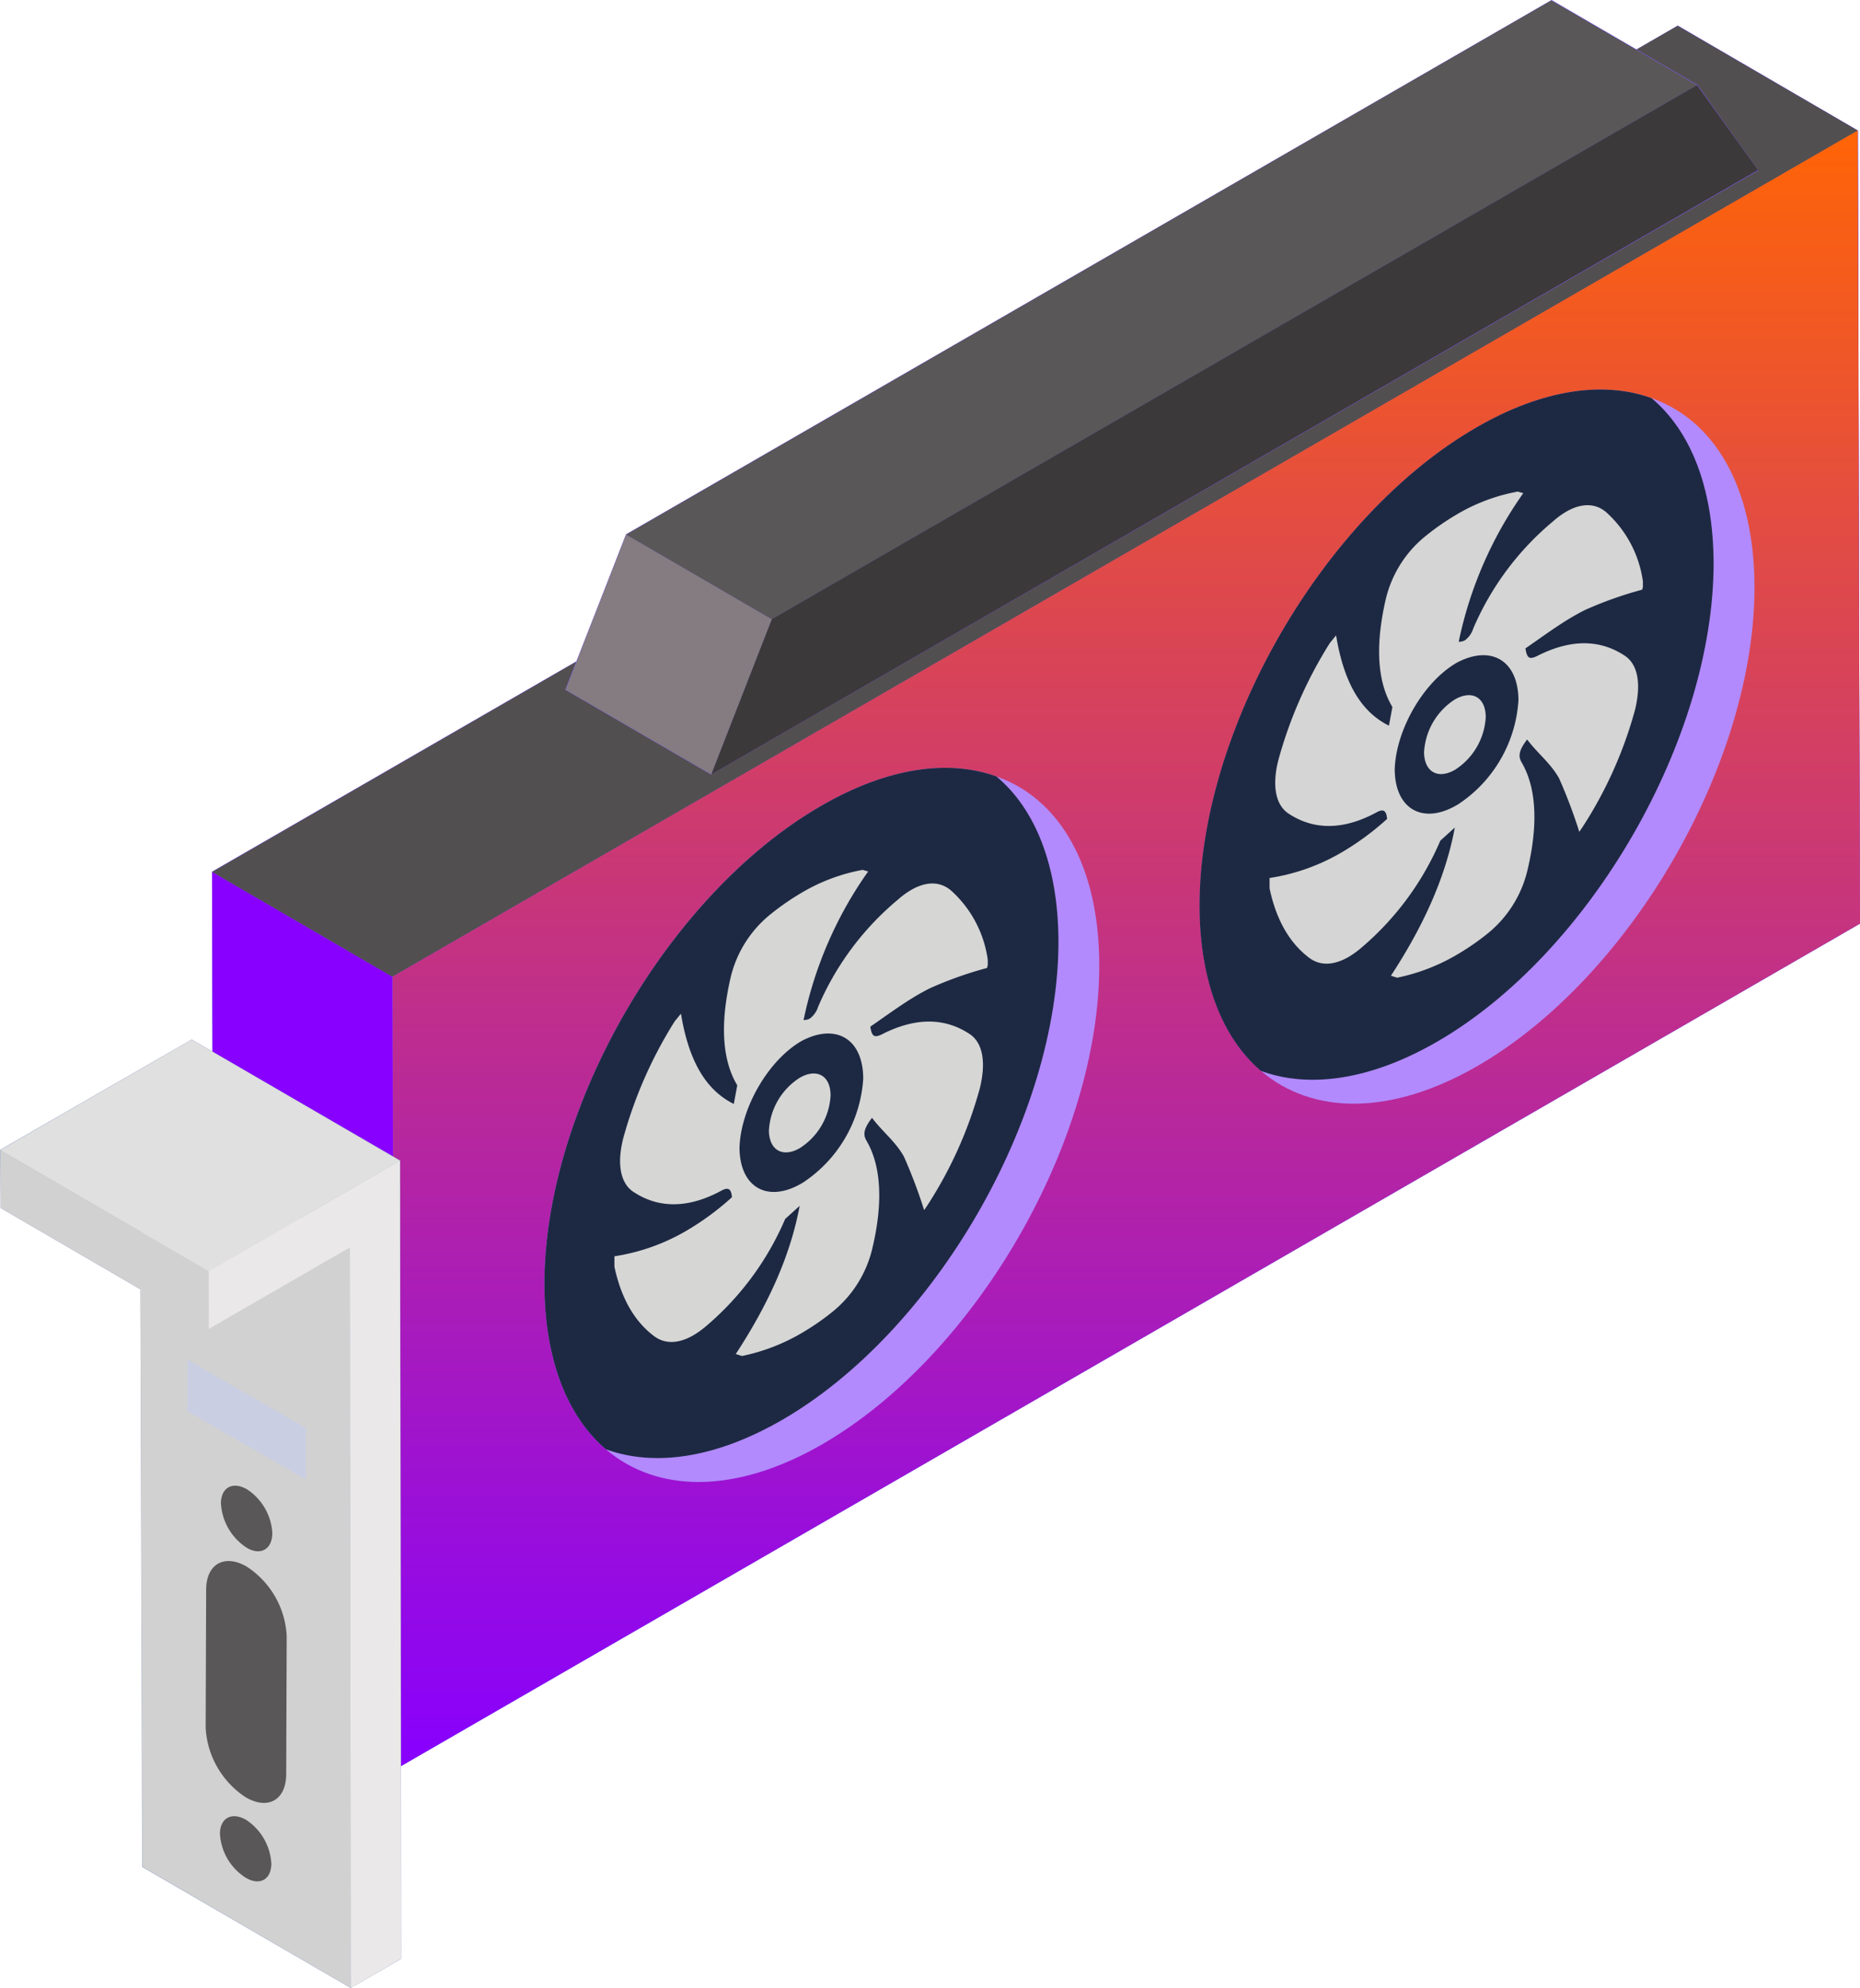 <svg id="Groupe_9555" data-name="Groupe 9555" xmlns="http://www.w3.org/2000/svg" xmlns:xlink="http://www.w3.org/1999/xlink" width="222.529" height="237.828" viewBox="0 0 222.529 237.828">
  <defs>
    <linearGradient id="linear-gradient" x1="0.5" x2="0.5" y2="1" gradientUnits="objectBoundingBox">
      <stop offset="0" stop-color="#ff6407"/>
      <stop offset="1" stop-color="#8800fe"/>
    </linearGradient>
  </defs>
  <g id="Groupe_9401" data-name="Groupe 9401" transform="translate(25.372 3.079)">
    <g id="Groupe_9400" data-name="Groupe 9400">
      <g id="Groupe_9399" data-name="Groupe 9399">
        <g id="Groupe_9398" data-name="Groupe 9398">
          <path id="Tracé_47555" data-name="Tracé 47555" d="M2960.646,943.1l-175.3,101.191-.047.047v-.047l-21.5-12.479-.295-94.857L2938.848,835.7l21.55,12.538Z" transform="translate(-2763.5 -835.7)" fill="#7e5af2"/>
        </g>
      </g>
    </g>
  </g>
  <g id="Groupe_9493" data-name="Groupe 9493" transform="translate(0)">
    <g id="Groupe_9403" data-name="Groupe 9403" transform="translate(0.519 0.059)">
      <g id="Groupe_9402" data-name="Groupe 9402">
        <path id="Tracé_47556" data-name="Tracé 47556" d="M2810.2,1021.765l.7,22.576-5.945,3.149-24.664-14.1-.354-69.049L2763.5,954.5l.035-6.358,23.072-11.9,1.793-.377-.047-21.491L2832,889.2l5.886-15.2,110.71-63.895,10.156,5.9,4.954-2.878,21.55,12.538.248,94.857Z" transform="translate(-2763.5 -810.1)" fill="#7e5af2"/>
      </g>
    </g>
    <g id="Groupe_9492" data-name="Groupe 9492">
      <g id="Groupe_9491" data-name="Groupe 9491">
        <g id="Groupe_9475" data-name="Groupe 9475" transform="translate(0 3.067)">
          <g id="Groupe_9461" data-name="Groupe 9461">
            <g id="Groupe_9407" data-name="Groupe 9407" transform="translate(25.36)">
              <g id="Groupe_9406" data-name="Groupe 9406">
                <g id="Groupe_9405" data-name="Groupe 9405">
                  <g id="Groupe_9404" data-name="Groupe 9404">
                    <path id="Tracé_47557" data-name="Tracé 47557" d="M2763.6,936.815l.318,94.881,21.55,12.574,175.277-101.215-.212-94.881-21.55-12.574Z" transform="translate(-2763.6 -835.6)" fill="#7e5af2"/>
                  </g>
                </g>
              </g>
            </g>
            <g id="Groupe_9417" data-name="Groupe 9417" transform="translate(25.383 0.024)">
              <g id="Groupe_9410" data-name="Groupe 9410" transform="translate(0 101.227)">
                <g id="Groupe_9409" data-name="Groupe 9409">
                  <g id="Groupe_9408" data-name="Groupe 9408">
                    <path id="Tracé_47558" data-name="Tracé 47558" d="M4271.533,1801.407l-21.573-12.527L4249.7,1694l21.562,12.538Z" transform="translate(-4249.7 -1694)" fill="#80f"/>
                  </g>
                </g>
              </g>
              <g id="Groupe_9413" data-name="Groupe 9413" transform="translate(0)">
                <g id="Groupe_9412" data-name="Groupe 9412">
                  <g id="Groupe_9411" data-name="Groupe 9411">
                    <path id="Tracé_47559" data-name="Tracé 47559" d="M2787.162,949.565,2765.6,937.027,2940.925,835.8l21.562,12.538Z" transform="translate(-2765.6 -835.8)" fill="#524f50"/>
                  </g>
                </g>
              </g>
              <g id="Groupe_9416" data-name="Groupe 9416" transform="translate(21.585 12.515)">
                <g id="Groupe_9415" data-name="Groupe 9415">
                  <g id="Groupe_9414" data-name="Groupe 9414">
                    <path id="Tracé_47560" data-name="Tracé 47560" d="M2938.96,1036.781l-175.336,101.239-.224-94.881L2938.689,941.9Z" transform="translate(-2763.4 -941.9)" fill="url(#linear-gradient)"/>
                  </g>
                </g>
              </g>
            </g>
            <g id="Groupe_9429" data-name="Groupe 9429" transform="translate(143.513 43.534)">
              <g id="Groupe_9419" data-name="Groupe 9419" transform="translate(0.012)">
                <g id="Groupe_9418" data-name="Groupe 9418">
                  <path id="Tracé_47561" data-name="Tracé 47561" d="M2936.783,1228.229c.047,21.066-14.768,46.733-33.1,57.36-10.486,6.063-19.839,5.827-25.949.613-4.565-3.9-7.289-10.628-7.337-19.651-.047-21.066,14.768-46.733,33.1-57.313,7.95-4.612,15.239-5.591,20.972-3.527C2931.935,1208.342,2936.736,1216.245,2936.783,1228.229Z" transform="translate(-2870.399 -1204.683)" fill="#b28afd"/>
                </g>
              </g>
              <g id="Groupe_9421" data-name="Groupe 9421" transform="translate(0)">
                <g id="Groupe_9420" data-name="Groupe 9420">
                  <path id="Tracé_47562" data-name="Tracé 47562" d="M2973.4,1225.362c.047,21.066-14.768,46.78-33.1,57.36-8,4.612-15.334,5.591-21.066,3.48-4.565-3.9-7.29-10.628-7.337-19.651-.047-21.066,14.768-46.733,33.1-57.313,7.95-4.612,15.24-5.591,20.972-3.527C2970.581,1209.569,2973.352,1216.292,2973.4,1225.362Z" transform="translate(-2911.899 -1204.683)" fill="#1d2943"/>
                </g>
              </g>
              <g id="Groupe_9428" data-name="Groupe 9428" transform="translate(8.387 12.21)">
                <g id="Groupe_9427" data-name="Groupe 9427">
                  <g id="Groupe_9424" data-name="Groupe 9424">
                    <g id="Groupe_9423" data-name="Groupe 9423">
                      <g id="Groupe_9422" data-name="Groupe 9422">
                        <path id="Tracé_47563" data-name="Tracé 47563" d="M3019,1310.595a9.914,9.914,0,0,0-1.581,1.156,34.152,34.152,0,0,0-9.566,12.845,2.827,2.827,0,0,1-.979,1.392,1.521,1.521,0,0,1-.755.177,47.4,47.4,0,0,1,7.726-17.775l-.661-.189a22.066,22.066,0,0,0-7.2,2.677,30.542,30.542,0,0,0-3.8,2.619,13.8,13.8,0,0,0-4.777,7.514c-1.227,5.272-1.133,9.778.778,12.963l-.413,2.229c-3.645-1.793-5.485-5.685-6.322-10.8l-.743.908a52,52,0,0,0-6.169,14.025c-.731,2.9-.4,5.272,1.179,6.358,2.819,1.887,6.3,2.17,10.51-.083.826-.472,1.239-.33,1.321.755a32.632,32.632,0,0,1-5.449,4.01,24.329,24.329,0,0,1-8.61,3.055v1.238c.755,3.562,2.253,6.4,4.659,8.245,1.286,1.026,2.949,1.026,4.789-.035a10.974,10.974,0,0,0,1.663-1.215,34.633,34.633,0,0,0,9.318-12.7l1.734-1.569c-1.144,6.181-3.94,12.067-7.643,17.728l.743.236a23.418,23.418,0,0,0,7.125-2.736,29.6,29.6,0,0,0,3.786-2.619,13.836,13.836,0,0,0,4.695-7.561c1.227-5.178,1.132-9.684-.7-12.821-.413-.708-.413-1.38.649-2.76,1.25,1.663,2.819,2.843,3.822,4.647a61.375,61.375,0,0,1,2.418,6.4l.413-.613a49.811,49.811,0,0,0,6.251-13.977c.731-3,.4-5.367-1.179-6.452-2.819-1.887-6.3-2.17-10.592.035-.825.377-1.156.283-1.333-.944,2.017-1.392,3.916-2.8,5.8-3.881.437-.248.873-.484,1.3-.7a45.489,45.489,0,0,1,6.865-2.442l.083-.33v-.661a13.631,13.631,0,0,0-4.411-8.292C3022.5,1309.6,3020.844,1309.533,3019,1310.595Zm-13,35.055c-.047.024-.106.059-.153.083-4.046,2.336-7.361.448-7.384-4.305.153-4.754,3.444-10.451,7.419-12.751,4.128-2.194,7.372-.259,7.384,4.494a16.113,16.113,0,0,1-7.266,12.479" transform="translate(-2983.5 -1308.2)" fill="#d5d5d5"/>
                      </g>
                    </g>
                  </g>
                  <g id="Groupe_9426" data-name="Groupe 9426" transform="translate(18.471 24.359)">
                    <g id="Groupe_9425" data-name="Groupe 9425">
                      <path id="Tracé_47564" data-name="Tracé 47564" d="M3146.68,1515.229c2.064-1.191,3.7-.26,3.7,2.111a7.983,7.983,0,0,1-3.68,6.3c-2.005,1.156-3.633.295-3.7-2.041A8.033,8.033,0,0,1,3146.68,1515.229Z" transform="translate(-3143 -1514.712)" fill="#d5d5d5"/>
                    </g>
                  </g>
                </g>
              </g>
            </g>
            <g id="Groupe_9441" data-name="Groupe 9441" transform="translate(65.133 88.793)">
              <g id="Groupe_9431" data-name="Groupe 9431" transform="translate(0)">
                <g id="Groupe_9430" data-name="Groupe 9430">
                  <path id="Tracé_47565" data-name="Tracé 47565" d="M3601.383,1611.929c.047,21.066-14.768,46.733-33.1,57.36-10.486,6.063-19.84,5.827-25.949.613-4.565-3.9-7.289-10.627-7.337-19.651-.047-21.066,14.768-46.733,33.1-57.313,7.95-4.612,15.24-5.591,20.972-3.527C3596.547,1592.042,3601.348,1599.945,3601.383,1611.929Z" transform="translate(-3535 -1588.383)" fill="#b28afd"/>
                </g>
              </g>
              <g id="Groupe_9433" data-name="Groupe 9433" transform="translate(0)">
                <g id="Groupe_9432" data-name="Groupe 9432">
                  <path id="Tracé_47566" data-name="Tracé 47566" d="M3637.9,1609.062c.047,21.066-14.768,46.78-33.1,57.36-8,4.612-15.334,5.591-21.066,3.48-4.565-3.9-7.289-10.627-7.337-19.651-.047-21.066,14.768-46.733,33.1-57.313,7.95-4.612,15.24-5.591,20.972-3.527C3635.08,1593.257,3637.852,1599.992,3637.9,1609.062Z" transform="translate(-3576.399 -1588.383)" fill="#1d2943"/>
                </g>
              </g>
              <g id="Groupe_9440" data-name="Groupe 9440" transform="translate(8.387 12.21)">
                <g id="Groupe_9439" data-name="Groupe 9439">
                  <g id="Groupe_9436" data-name="Groupe 9436">
                    <g id="Groupe_9435" data-name="Groupe 9435">
                      <g id="Groupe_9434" data-name="Groupe 9434">
                        <path id="Tracé_47567" data-name="Tracé 47567" d="M3683.5,1694.294a9.922,9.922,0,0,0-1.581,1.156,34.152,34.152,0,0,0-9.566,12.845,2.827,2.827,0,0,1-.979,1.392,1.521,1.521,0,0,1-.755.177,47.4,47.4,0,0,1,7.726-17.775l-.661-.189a22.068,22.068,0,0,0-7.2,2.677,30.559,30.559,0,0,0-3.8,2.619,13.8,13.8,0,0,0-4.777,7.514c-1.227,5.272-1.132,9.778.778,12.963l-.413,2.229c-3.645-1.793-5.485-5.685-6.322-10.8l-.743.908a52.01,52.01,0,0,0-6.169,14.025c-.731,2.9-.4,5.272,1.179,6.358,2.819,1.887,6.3,2.17,10.51-.083.826-.472,1.239-.33,1.321.755a32.633,32.633,0,0,1-5.449,4.01,24.331,24.331,0,0,1-8.611,3.055v1.238c.755,3.562,2.253,6.4,4.659,8.245,1.286,1.026,2.949,1.026,4.789-.035a10.962,10.962,0,0,0,1.663-1.215,34.633,34.633,0,0,0,9.318-12.7l1.734-1.569c-1.144,6.181-3.94,12.067-7.643,17.728l.743.236a23.415,23.415,0,0,0,7.124-2.736,29.606,29.606,0,0,0,3.786-2.619,13.833,13.833,0,0,0,4.695-7.561c1.227-5.178,1.132-9.684-.7-12.821-.413-.708-.413-1.38.649-2.76,1.25,1.663,2.819,2.843,3.822,4.647a61.375,61.375,0,0,1,2.418,6.4l.413-.613a49.818,49.818,0,0,0,6.252-13.977c.731-3,.4-5.367-1.18-6.452-2.819-1.887-6.3-2.17-10.592.035-.826.377-1.156.283-1.333-.944,2.017-1.392,3.916-2.8,5.8-3.881.436-.248.873-.484,1.3-.7a45.5,45.5,0,0,1,6.865-2.442l.083-.33v-.661a13.633,13.633,0,0,0-4.412-8.292C3687,1693.3,3685.344,1693.233,3683.5,1694.294Zm-13.01,35.055c-.047.024-.106.059-.153.083-4.046,2.335-7.36.448-7.384-4.305.153-4.754,3.444-10.451,7.419-12.751,4.128-2.194,7.372-.26,7.384,4.494a16.113,16.113,0,0,1-7.266,12.479" transform="translate(-3648 -1691.9)" fill="#d6d6d5"/>
                      </g>
                    </g>
                  </g>
                  <g id="Groupe_9438" data-name="Groupe 9438" transform="translate(18.471 24.359)">
                    <g id="Groupe_9437" data-name="Groupe 9437" transform="translate(0)">
                      <path id="Tracé_47568" data-name="Tracé 47568" d="M3811.179,1898.93c2.064-1.191,3.7-.259,3.7,2.111a7.983,7.983,0,0,1-3.68,6.3c-2.005,1.156-3.633.295-3.7-2.041A8,8,0,0,1,3811.179,1898.93Z" transform="translate(-3807.5 -1898.412)" fill="#d6d6d5"/>
                    </g>
                  </g>
                </g>
              </g>
            </g>
            <g id="Groupe_9443" data-name="Groupe 9443" transform="translate(0.519 122.753)">
              <g id="Groupe_9442" data-name="Groupe 9442">
                <path id="Tracé_47569" data-name="Tracé 47569" d="M4290.8,1962.04l-.555-73.2-21.6-9.165.047-3.374-1.793.377-23.071,11.9-.036,6.358,16.431,9.849.354,69.049,24.664,14.1,5.945-3.149-.7-22.576Z" transform="translate(-4243.799 -1876.3)" fill="#9ea9c9"/>
              </g>
            </g>
            <g id="Groupe_9447" data-name="Groupe 9447" transform="translate(0.059 121.326)">
              <g id="Groupe_9446" data-name="Groupe 9446">
                <g id="Groupe_9445" data-name="Groupe 9445">
                  <g id="Groupe_9444" data-name="Groupe 9444">
                    <path id="Tracé_47570" data-name="Tracé 47570" d="M4290.948,1974.155l-6.039,3.468-24.923-14.461-.094-69.049-16.891-9.8v-6.888l22.883-13.223,24.923,14.461Z" transform="translate(-4243 -1864.2)" fill="#9ea9c9"/>
                  </g>
                </g>
              </g>
            </g>
            <g id="Groupe_9460" data-name="Groupe 9460" transform="translate(0 121.29)">
              <g id="Groupe_9450" data-name="Groupe 9450" transform="translate(0)">
                <g id="Groupe_9449" data-name="Groupe 9449">
                  <g id="Groupe_9448" data-name="Groupe 9448">
                    <path id="Tracé_47571" data-name="Tracé 47571" d="M4243.3,1877.111l.106,6.971,16.69,9.719.212,69.1,24.935,14.473,6.027-3.48-.106-95.518-24.935-14.473Z" transform="translate(-4243.3 -1863.9)" fill="#9ea9c9"/>
                  </g>
                </g>
              </g>
              <g id="Groupe_9459" data-name="Groupe 9459" transform="translate(0.047 0.024)">
                <g id="Groupe_9452" data-name="Groupe 9452" transform="translate(16.679 10.262)">
                  <g id="Groupe_9451" data-name="Groupe 9451">
                    <path id="Tracé_47572" data-name="Tracé 47572" d="M4319.442,2054.273l-24.912-14.485-.33-88.688,25.124,14.6Z" transform="translate(-4294.2 -1951.1)" fill="#d1d1d1"/>
                  </g>
                </g>
                <g id="Groupe_9454" data-name="Groupe 9454" transform="translate(0 13.211)">
                  <g id="Groupe_9453" data-name="Groupe 9453">
                    <path id="Tracé_47573" data-name="Tracé 47573" d="M4463.135,1997.5l-24.912-14.484-.023-6.912,24.923,14.484Z" transform="translate(-4438.2 -1976.1)" fill="#d1d1d1"/>
                  </g>
                </g>
                <g id="Groupe_9456" data-name="Groupe 9456" transform="translate(0)">
                  <g id="Groupe_9455" data-name="Groupe 9455">
                    <path id="Tracé_47574" data-name="Tracé 47574" d="M4269.323,1891.8l-24.923-14.484,22.883-13.211,24.912,14.484Z" transform="translate(-4244.4 -1864.1)" fill="#e0e0e0"/>
                  </g>
                </g>
                <g id="Groupe_9458" data-name="Groupe 9458" transform="translate(24.923 14.485)">
                  <g id="Groupe_9457" data-name="Groupe 9457">
                    <path id="Tracé_47575" data-name="Tracé 47575" d="M4266.071,1986.9l.142,95.471-6.016,3.48-.118-88.571-16.867,9.743-.012-6.912Z" transform="translate(-4243.2 -1986.9)" fill="#eae8e8"/>
                  </g>
                </g>
              </g>
            </g>
          </g>
          <g id="Groupe_9471" data-name="Groupe 9471" transform="translate(24.605 174.679)">
            <g id="Groupe_9464" data-name="Groupe 9464" transform="translate(0 9.011)">
              <g id="Groupe_9463" data-name="Groupe 9463">
                <g id="Groupe_9462" data-name="Groupe 9462">
                  <path id="Tracé_47576" data-name="Tracé 47576" d="M4364.094,2393.579a10.535,10.535,0,0,1,4.8,8.316l-.059,16.537c-.012,3.043-2.135,4.317-4.836,2.76a10.625,10.625,0,0,1-4.8-8.315l.059-16.537C4359.27,2393.284,4361.44,2392.046,4364.094,2393.579Z" transform="translate(-4359.199 -2392.921)" fill="#595758"/>
                </g>
              </g>
            </g>
            <g id="Groupe_9467" data-name="Groupe 9467" transform="translate(1.828)">
              <g id="Groupe_9466" data-name="Groupe 9466">
                <g id="Groupe_9465" data-name="Groupe 9465">
                  <path id="Tracé_47577" data-name="Tracé 47577" d="M4376.938,2316.973a6.706,6.706,0,0,1,3.008,5.214c0,1.946-1.392,2.736-3.032,1.781a6.766,6.766,0,0,1-3.114-5.332C4373.812,2316.749,4375.192,2315.959,4376.938,2316.973Z" transform="translate(-4373.8 -2316.529)" fill="#595758"/>
                </g>
              </g>
            </g>
            <g id="Groupe_9470" data-name="Groupe 9470" transform="translate(1.71 39.543)">
              <g id="Groupe_9469" data-name="Groupe 9469">
                <g id="Groupe_9468" data-name="Groupe 9468">
                  <path id="Tracé_47578" data-name="Tracé 47578" d="M4377.938,2652.212a6.706,6.706,0,0,1,3.008,5.214c0,1.946-1.392,2.677-3.032,1.722a6.661,6.661,0,0,1-3.114-5.272C4374.812,2651.988,4376.192,2651.21,4377.938,2652.212Z" transform="translate(-4374.8 -2651.773)" fill="#595758"/>
                </g>
              </g>
            </g>
          </g>
          <g id="Groupe_9474" data-name="Groupe 9474" transform="translate(22.423 159.601)">
            <g id="Groupe_9473" data-name="Groupe 9473" transform="translate(0)">
              <g id="Groupe_9472" data-name="Groupe 9472">
                <path id="Tracé_47579" data-name="Tracé 47579" d="M4353.878,2196.874v6.169l-14.178-8.186.012-6.157Z" transform="translate(-4339.701 -2188.7)" fill="#c9cee2"/>
              </g>
            </g>
          </g>
        </g>
        <g id="Groupe_9479" data-name="Groupe 9479" transform="translate(67.669 0.059)">
          <g id="Groupe_9478" data-name="Groupe 9478">
            <g id="Groupe_9477" data-name="Groupe 9477">
              <g id="Groupe_9476" data-name="Groupe 9476">
                <path id="Tracé_47580" data-name="Tracé 47580" d="M3009.464,830.411l-125.23,72.269L2866.8,892.572l7.231-18.578L2984.74,810.1l17.434,10.109Z" transform="translate(-2866.8 -810.1)" fill="#7e5af2"/>
              </g>
            </g>
          </g>
        </g>
        <g id="Groupe_9490" data-name="Groupe 9490" transform="translate(67.622)">
          <g id="Groupe_9482" data-name="Groupe 9482">
            <g id="Groupe_9481" data-name="Groupe 9481">
              <g id="Groupe_9480" data-name="Groupe 9480">
                <path id="Tracé_47581" data-name="Tracé 47581" d="M2866.6,892.119l17.434,10.144,125.3-72.269-7.289-10.25L2984.612,809.6,2873.89,873.518Z" transform="translate(-2866.6 -809.6)" fill="#7e5af2"/>
              </g>
            </g>
          </g>
          <g id="Groupe_9489" data-name="Groupe 9489" transform="translate(0.047 0.047)">
            <g id="Groupe_9484" data-name="Groupe 9484" transform="translate(0 63.907)">
              <g id="Groupe_9483" data-name="Groupe 9483">
                <path id="Tracé_47582" data-name="Tracé 47582" d="M3884.534,1380.5l-17.433-10.132,7.242-18.566,17.433,10.132Z" transform="translate(-3867.1 -1351.8)" fill="#847c80"/>
              </g>
            </g>
            <g id="Groupe_9486" data-name="Groupe 9486" transform="translate(7.242)">
              <g id="Groupe_9485" data-name="Groupe 9485">
                <path id="Tracé_47583" data-name="Tracé 47583" d="M2946.134,884.039,2928.7,873.907,3039.387,810l17.433,10.132Z" transform="translate(-2928.7 -810)" fill="#595758"/>
              </g>
            </g>
            <g id="Groupe_9488" data-name="Groupe 9488" transform="translate(17.433 10.132)">
              <g id="Groupe_9487" data-name="Groupe 9487">
                <path id="Tracé_47584" data-name="Tracé 47584" d="M2984.729,895.9l7.3,10.167-125.23,72.3,7.242-18.566Z" transform="translate(-2866.8 -895.9)" fill="#3b393a"/>
              </g>
            </g>
          </g>
        </g>
      </g>
    </g>
  </g>
</svg>
